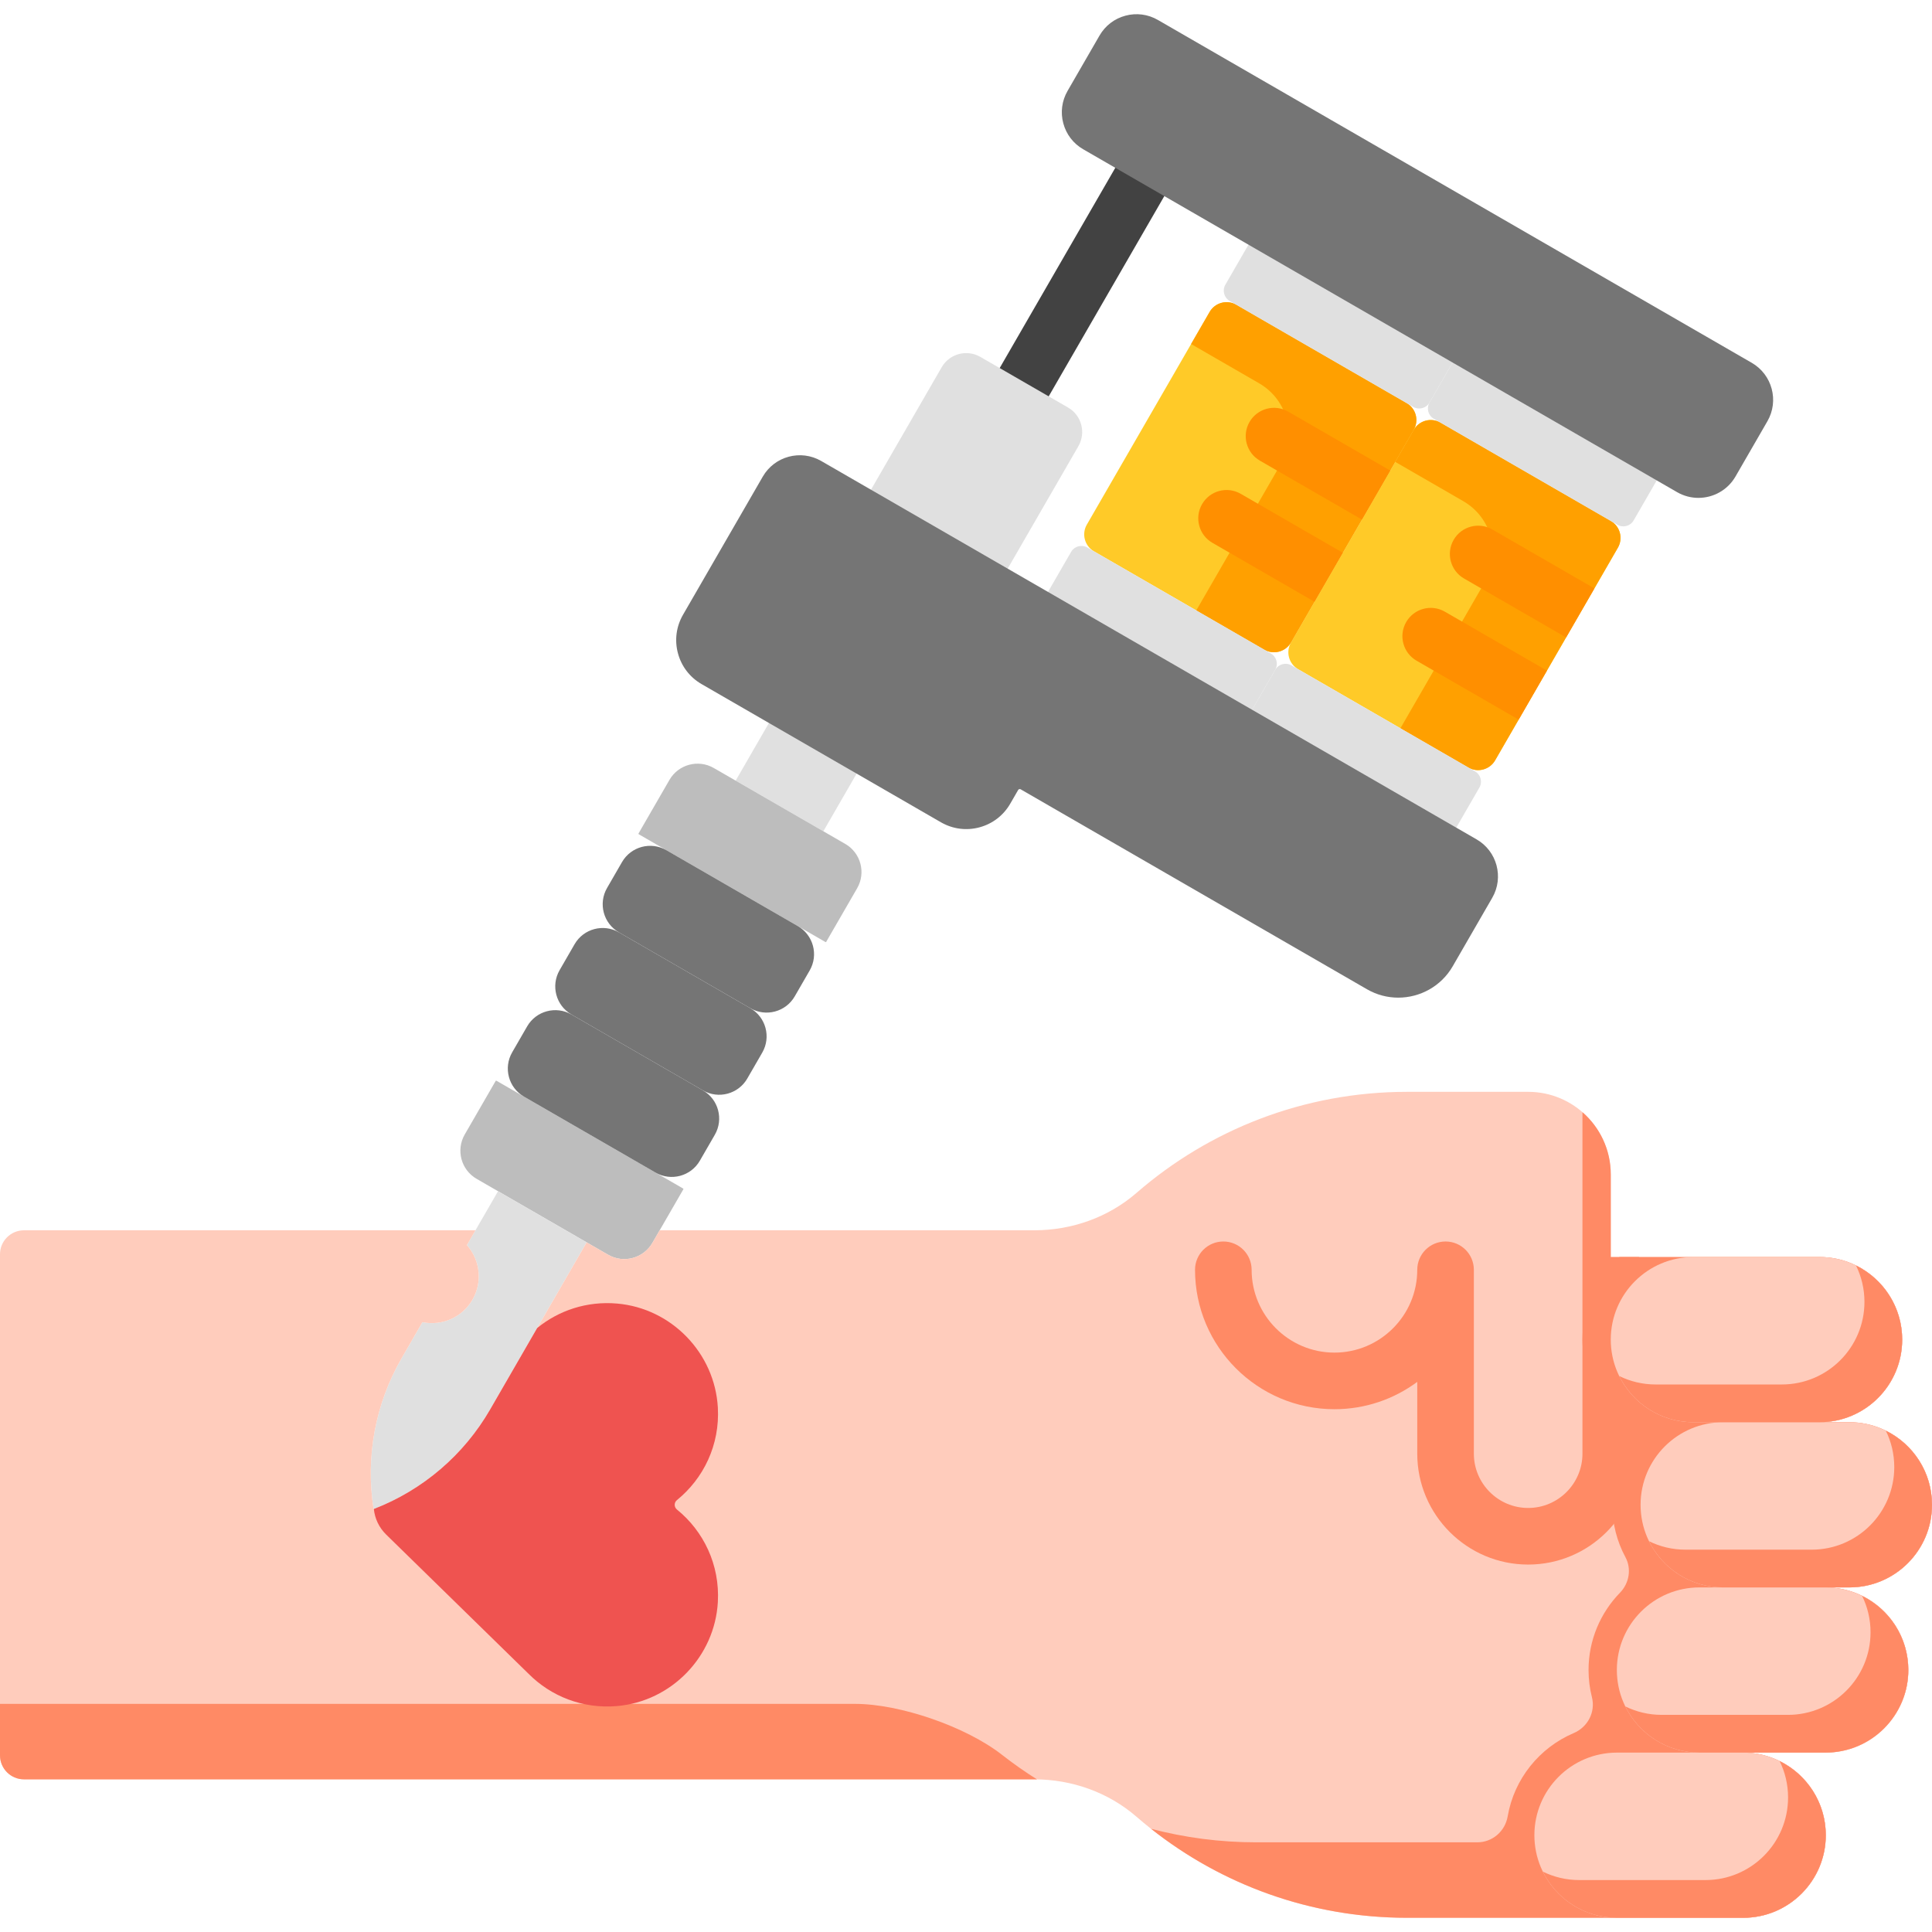 <?xml version="1.0" encoding="iso-8859-1"?>
<!-- Generator: Adobe Illustrator 21.0.0, SVG Export Plug-In . SVG Version: 6.00 Build 0)  -->
<svg xmlns="http://www.w3.org/2000/svg" xmlns:xlink="http://www.w3.org/1999/xlink" version="1.1" id="Capa_1" x="0px" y="0px" viewBox="0 0 512 512" style="enable-background:new 0 0 512 512;" xml:space="preserve" width="512" height="512">
<g>
	<path style="fill:#FFCA28;" d="M335.034,172.164l-45.112-26.046c-2.482-1.433-3.332-4.606-1.899-7.088l32.538-56.358   c1.433-2.482,4.606-3.332,7.088-1.899l45.112,26.046c2.482,1.433,3.332,4.606,1.899,7.088l-32.538,56.358   C340.689,172.747,337.516,173.597,335.034,172.164z"/>
	<path style="fill:#FFCA28;" d="M389.133,203.399l-45.112-26.046c-2.482-1.433-3.332-4.606-1.899-7.088l32.538-56.358   c1.433-2.482,4.606-3.332,7.088-1.899l45.112,26.046c2.482,1.433,3.332,4.606,1.899,7.088l-32.538,56.358   C394.788,203.981,391.615,204.831,389.133,203.399z"/>
	<path style="fill:#FFA000;" d="M372.761,106.82l-45.112-26.046c-2.482-1.433-5.655-0.583-7.088,1.899l-4.906,8.497l18.031,10.41   c7.493,4.326,10.061,13.908,5.734,21.401l-22.393,38.786l18.007,10.396c2.482,1.433,5.655,0.582,7.088-1.899l32.538-56.358   C376.093,111.426,375.243,108.253,372.761,106.82z"/>
	<path style="fill:#FFA000;" d="M426.86,138.054l-45.112-26.046c-2.482-1.433-5.655-0.582-7.088,1.899l-4.906,8.497l18.031,10.41   c7.493,4.326,10.061,13.908,5.734,21.401l-22.393,38.786l18.007,10.396c2.482,1.433,5.655,0.583,7.088-1.899l32.538-56.358   C430.192,142.66,429.342,139.487,426.86,138.054z"/>
	<path style="fill:#E0E0E0;" d="M336.798,173.183l-48.639-28.082c-1.508-0.87-3.436-0.354-4.306,1.154l-8.298,14.372   c-0.87,1.508-0.354,3.436,1.154,4.306l48.639,28.082c1.508,0.87,3.436,0.354,4.306-1.154l8.298-14.372   C338.822,175.981,338.306,174.053,336.798,173.183z"/>
	<path style="fill:#E0E0E0;" d="M390.897,204.417l-48.639-28.082c-1.508-0.87-3.436-0.354-4.306,1.154l-8.298,14.372   c-0.87,1.508-0.354,3.436,1.154,4.306l48.639,28.082c1.508,0.87,3.436,0.354,4.306-1.154l8.298-14.372   C392.921,207.215,392.405,205.287,390.897,204.417z"/>
	<path style="fill:#E0E0E0;" d="M385.975,88.006l-48.639-28.082c-1.508-0.87-3.436-0.354-4.306,1.154l-8.298,14.372   c-0.87,1.508-0.354,3.436,1.154,4.306l48.639,28.082c1.508,0.87,3.436,0.354,4.306-1.154l8.298-14.372   C387.999,90.804,387.482,88.876,385.975,88.006z"/>
	<path style="fill:#E0E0E0;" d="M440.074,119.24l-48.639-28.082c-1.508-0.87-3.436-0.354-4.306,1.154l-8.298,14.372   c-0.87,1.508-0.354,3.436,1.154,4.306l48.639,28.082c1.508,0.87,3.436,0.354,4.306-1.154l8.298-14.372   C442.098,122.038,441.581,120.111,440.074,119.24z"/>
	<path style="fill:#FF8F00;" d="M402.452,190.707l-27.05-15.617c-3.587-2.071-4.816-6.658-2.745-10.245   c2.07-3.588,6.656-4.817,10.245-2.745l27.05,15.617L402.452,190.707z M395.479,140.318c-3.589-2.072-8.175-0.843-10.245,2.745   c-2.071,3.587-0.842,8.174,2.745,10.245l27.049,15.617l7.5-12.99L395.479,140.318z"/>
	<path style="fill:#FF8F00;" d="M348.353,159.472l-27.05-15.617c-3.587-2.071-4.816-6.658-2.745-10.245   c2.07-3.587,6.655-4.818,10.245-2.745l27.05,15.617L348.353,159.472z M341.379,109.084c-3.589-2.073-8.175-0.842-10.245,2.745   c-2.071,3.587-0.842,8.174,2.745,10.245l27.05,15.617l7.5-12.99L341.379,109.084z"/>
	<g>
		<path style="fill:#424242;" d="M267.664,115.284c-1.272,0-2.562-0.324-3.743-1.006c-3.587-2.071-4.816-6.658-2.745-10.245    l38.14-66.06c2.07-3.587,6.656-4.818,10.245-2.745c3.587,2.071,4.816,6.658,2.745,10.245l-38.14,66.06    C272.777,113.939,270.256,115.284,267.664,115.284z"/>
	</g>
	<g>
		<path style="fill:#757575;" d="M450.094,131.943c-1.92,0-3.864-0.488-5.643-1.515L287.061,39.558    c-2.62-1.513-4.493-3.955-5.276-6.877c-0.783-2.922-0.381-5.975,1.133-8.594l8.463-14.658c1.511-2.619,3.953-4.494,6.876-5.276    c2.922-0.784,5.973-0.381,8.593,1.131l157.391,90.869l0,0c5.406,3.122,7.267,10.061,4.146,15.468l-8.465,14.661    C457.825,129.911,454.011,131.943,450.094,131.943z"/>
	</g>
	<g>
		<path style="fill:#E0E0E0;" d="M256.804,160.941c-1.305,0-2.6-0.341-3.75-1.005l-23.241-13.418    c-1.723-0.995-2.979-2.633-3.495-4.554c-0.515-1.921-0.245-3.968,0.75-5.691l22.487-38.949c2.071-3.587,6.661-4.817,10.245-2.745    l23.241,13.418c3.587,2.071,4.816,6.658,2.745,10.245L263.3,157.191c-0.995,1.723-2.633,2.979-4.555,3.495    C258.106,160.857,257.454,160.941,256.804,160.941z"/>
	</g>
	
		<rect x="199.451" y="190.13" transform="matrix(0.866 0.5 -0.5 0.866 129.87 -79.278)" style="fill:#E0E0E0;" width="26.836" height="25.143"/>
	<path style="fill:#BDBDBD;" d="M224.001,223.645l-34.834-20.111c-4.116-2.376-9.379-0.966-11.755,3.15l-8.198,14.199   c-0.039,0.068-0.016,0.154,0.052,0.193l49.493,28.575c0.068,0.039,0.154,0.016,0.193-0.052l8.198-14.199   C229.527,231.284,228.116,226.021,224.001,223.645z"/>
	<path style="fill:#BDBDBD;" d="M181.044,314.975L131.551,286.4c-0.068-0.039-0.154-0.016-0.193,0.052l-8.198,14.199   c-2.376,4.116-0.966,9.379,3.15,11.755l34.834,20.111c4.116,2.376,9.379,0.966,11.755-3.15l8.198-14.199   C181.135,315.101,181.112,315.014,181.044,314.975z"/>
	<path style="fill:#757575;" d="M211.429,245.419l-34.834-20.111c-4.116-2.376-9.379-0.966-11.755,3.15l-3.966,6.87   c-2.376,4.116-0.966,9.379,3.15,11.755l34.834,20.111c4.116,2.376,9.379,0.966,11.755-3.15l3.966-6.87   C216.955,253.059,215.545,247.796,211.429,245.419z"/>
	<path style="fill:#757575;" d="M198.857,267.194l-34.834-20.111c-4.116-2.376-9.379-0.966-11.755,3.15l-3.966,6.87   c-2.376,4.116-0.966,9.379,3.15,11.755l34.834,20.111c4.116,2.376,9.379,0.966,11.755-3.15l3.966-6.87   C204.383,274.833,202.973,269.57,198.857,267.194z"/>
	<path style="fill:#757575;" d="M186.286,288.968l-34.834-20.111c-4.116-2.376-9.379-0.966-11.755,3.15l-3.966,6.87   c-2.376,4.116-0.966,9.379,3.15,11.755l34.834,20.111c4.116,2.376,9.379,0.966,11.755-3.15l3.966-6.87   C191.812,296.608,190.402,291.345,186.286,288.968z"/>
	<g>
		<path style="fill:#757575;" d="M370.552,264.387c-2.821,0-5.678-0.717-8.29-2.226l-91.761-52.978    c-0.045-0.026-0.178-0.106-0.382-0.05c-0.201,0.054-0.279,0.189-0.306,0.234l-2.089,3.619c-1.796,3.111-4.696,5.337-8.166,6.267    c-3.471,0.93-7.095,0.452-10.207-1.344l-63.422-36.616c-3.111-1.796-5.337-4.697-6.267-8.167c-0.93-3.47-0.453-7.095,1.344-10.206    l21.141-36.618c3.122-5.408,10.061-7.266,15.469-4.146l173.706,100.29l0,0c5.406,3.122,7.267,10.061,4.146,15.468l-10.483,18.158    C381.908,261.403,376.305,264.387,370.552,264.387z M383.823,235.436C383.823,235.436,383.823,235.436,383.823,235.436    L383.823,235.436z"/>
	</g>
	<path style="fill:#E0E0E0;" d="M131.986,315.684l-8.25,14.29c3.457,3.893,4.221,9.706,1.474,14.462   c-2.746,4.757-8.161,7.002-13.262,5.954l-5.527,9.574c-6.974,12.08-9.594,26.187-7.421,39.965   c13.019-5.007,23.926-14.329,30.9-26.409l25.565-44.281L131.986,315.684z"/>
	<path style="fill:#FFCCBC;" d="M512,398.791L512,398.791c0-12.089-9.8-21.89-21.889-21.89h-7.901c12.089,0,21.89-9.8,21.89-21.889   v0c0-12.089-9.8-21.889-21.889-21.889l-55.341,0v-21.889c0-12.089-9.8-21.889-21.889-21.889l-32.061,0v0   c-27.435,0-52.513,10.095-71.721,26.772c-7.489,6.502-17.169,9.92-27.086,9.921l-99.291,0.002l-1.923,3.331   c-2.376,4.116-7.639,5.526-11.755,3.15l-5.677-3.278L129.9,373.521c-6.974,12.08-17.881,21.402-30.9,26.409   c-2.173-13.778,0.446-27.885,7.421-39.965l5.527-9.574c5.101,1.048,10.516-1.197,13.262-5.954   c2.746-4.757,1.983-10.569-1.474-14.462l2.273-3.936L6.356,326.04c-3.51,0-6.356,2.846-6.356,6.356v132.789   c0,3.51,2.846,6.356,6.356,6.356l267.756,0.005c9.918,0,19.597,3.418,27.086,9.921c19.208,16.677,44.286,26.772,71.721,26.772   l89.04,0c12.089,0,21.889-9.8,21.889-21.889v0c0-12.089-9.8-21.889-21.89-21.889h21.89c12.089,0,21.889-9.8,21.889-21.889v0   c0-12.089-9.8-21.889-21.89-21.889h6.262C502.2,420.68,512,410.88,512,398.791z"/>
	<path style="fill:#FF8A65;" d="M429.174,333.122c-6.013,5.385-9.805,13.201-9.805,21.889c0,10.755,5.807,20.18,14.45,25.303   c-4.094,5.051-6.55,11.482-6.55,18.477c0,5.017,1.264,9.745,3.49,13.882c1.661,3.086,1.003,6.899-1.442,9.411   c-5.155,5.297-8.335,12.527-8.335,20.485c0,2.487,0.311,4.902,0.895,7.21c0.995,3.928-1.103,7.923-4.832,9.51   c-9.053,3.852-15.783,12.116-17.491,22.057c-0.68,3.958-4.038,6.891-8.054,6.891l-58.582,0c-9.634,0-18.976-1.25-27.877-3.587   c18.655,14.768,42.236,23.587,67.877,23.587h36.013l15.743,0h37.283c12.089,0,21.889-9.8,21.889-21.889v0   c0-12.089-9.8-21.889-21.89-21.889h21.365c11.869,0,21.978-9.23,22.4-21.091c0.443-12.453-9.521-22.688-21.875-22.688h6.262   c12.089,0,21.889-9.8,21.889-21.889v0c0-12.089-9.8-21.889-21.889-21.889h-7.901c12.089,0,21.89-9.8,21.89-21.889v0   c0-12.089-9.8-21.889-21.889-21.889L429.174,333.122z M456.258,333.122L456.258,333.122"/>
	<path style="fill:#FF8A65;" d="M265.511,465.022c-9.436-7.384-26.918-13.476-38.9-13.477L0,451.542v13.643   c0,3.51,2.846,6.356,6.356,6.356l267.756,0.005c0.238,0,0.474,0.011,0.712,0.015C271.603,469.54,268.495,467.357,265.511,465.022z"/>
	<path style="fill:#EF5350;" d="M179.405,400.048c-0.805-0.653-0.805-1.862,0-2.516c7.041-5.714,11.389-14.614,10.833-24.509   c-0.812-14.451-12.276-26.31-26.695-27.567c-8.053-0.702-15.502,1.851-21.185,6.486L129.9,373.521   c-6.961,12.056-17.84,21.364-30.825,26.378c0.249,2.48,1.335,4.893,3.26,6.775l37.748,36.906l0-0.001   c5.889,5.919,14.283,9.344,23.46,8.545c14.419-1.256,25.882-13.116,26.694-27.567C190.794,414.662,186.446,405.762,179.405,400.048   z"/>
	<path style="fill:#FF8A65;" d="M426.869,333.122v-21.889c0-6.578-2.906-12.475-7.5-16.487v90.49c0,7.935-6.455,14.39-14.39,14.39   s-14.39-6.455-14.39-14.39v-48.727c0-4.142-3.357-7.5-7.5-7.5s-7.5,3.358-7.5,7.5c0,12.102-9.846,21.947-21.947,21.947   s-21.946-9.846-21.946-21.947c0-4.142-3.357-7.5-7.5-7.5s-7.5,3.358-7.5,7.5c0,20.373,16.574,36.947,36.946,36.947   c8.212,0,15.807-2.693,21.947-7.242v19.021c0,16.206,13.185,29.39,29.39,29.39s29.39-13.184,29.39-29.39v-52.113H426.869z"/>
	<path style="fill:#FFCCBC;" d="M482.21,376.901h-33.452c-12.089,0-21.889-9.8-21.889-21.889v0c0-12.089,9.8-21.889,21.889-21.889   h33.452c12.089,0,21.889,9.8,21.889,21.889v0C504.099,367.101,494.299,376.901,482.21,376.901z"/>
	<path style="fill:#FFCCBC;" d="M483.825,464.459h-33.452c-12.089,0-21.889-9.8-21.889-21.889v0c0-12.089,9.8-21.889,21.889-21.889   h33.452c12.089,0,21.889,9.8,21.889,21.889v0C505.714,454.659,495.914,464.459,483.825,464.459z"/>
	<path style="fill:#FFCCBC;" d="M461.968,508.238h-33.452c-12.089,0-21.889-9.8-21.889-21.889v0c0-12.089,9.8-21.889,21.889-21.889   h33.452c12.089,0,21.889,9.8,21.889,21.889v0C483.857,498.438,474.057,508.238,461.968,508.238z"/>
	<path style="fill:#FFCCBC;" d="M490.111,420.68h-33.452c-12.089,0-21.889-9.8-21.889-21.889v0c0-12.089,9.8-21.889,21.889-21.889   h33.452c12.089,0,21.889,9.8,21.889,21.889v0C512,410.88,502.2,420.68,490.111,420.68z"/>
	<path style="fill:#FF8A65;" d="M491.859,335.362c1.432,2.911,2.24,6.185,2.24,9.649v0c0,12.089-9.8,21.889-21.89,21.889h-33.452   c-3.464,0-6.738-0.808-9.649-2.24c3.567,7.25,11.024,12.24,19.649,12.24h33.452c12.089,0,21.89-9.8,21.89-21.889v0   C504.099,346.386,499.109,338.929,491.859,335.362z"/>
	<path style="fill:#FF8A65;" d="M493.474,422.92c1.432,2.911,2.24,6.185,2.24,9.649v0c0,12.089-9.8,21.889-21.89,21.889h-33.452   c-3.464,0-6.738-0.808-9.649-2.24c3.567,7.25,11.024,12.24,19.649,12.24h33.452c12.089,0,21.89-9.8,21.89-21.889v0   C505.714,433.944,500.724,426.487,493.474,422.92z"/>
	<path style="fill:#FF8A65;" d="M471.617,466.699c1.432,2.911,2.24,6.185,2.24,9.649c0,12.089-9.8,21.889-21.89,21.889h-33.452   c-3.464,0-6.738-0.808-9.649-2.24c3.567,7.25,11.024,12.24,19.649,12.24h33.452c12.089,0,21.89-9.8,21.89-21.889   C483.857,477.723,478.866,470.266,471.617,466.699z"/>
	<path style="fill:#FF8A65;" d="M499.76,379.141c1.432,2.911,2.24,6.185,2.24,9.649v0c0,12.089-9.8,21.889-21.889,21.889h-33.452   c-3.464,0-6.738-0.808-9.649-2.24c3.567,7.25,11.024,12.24,19.649,12.24h33.452c12.089,0,21.889-9.8,21.889-21.889v0   C512,390.165,507.009,382.708,499.76,379.141z"/>
</g>















</svg>

